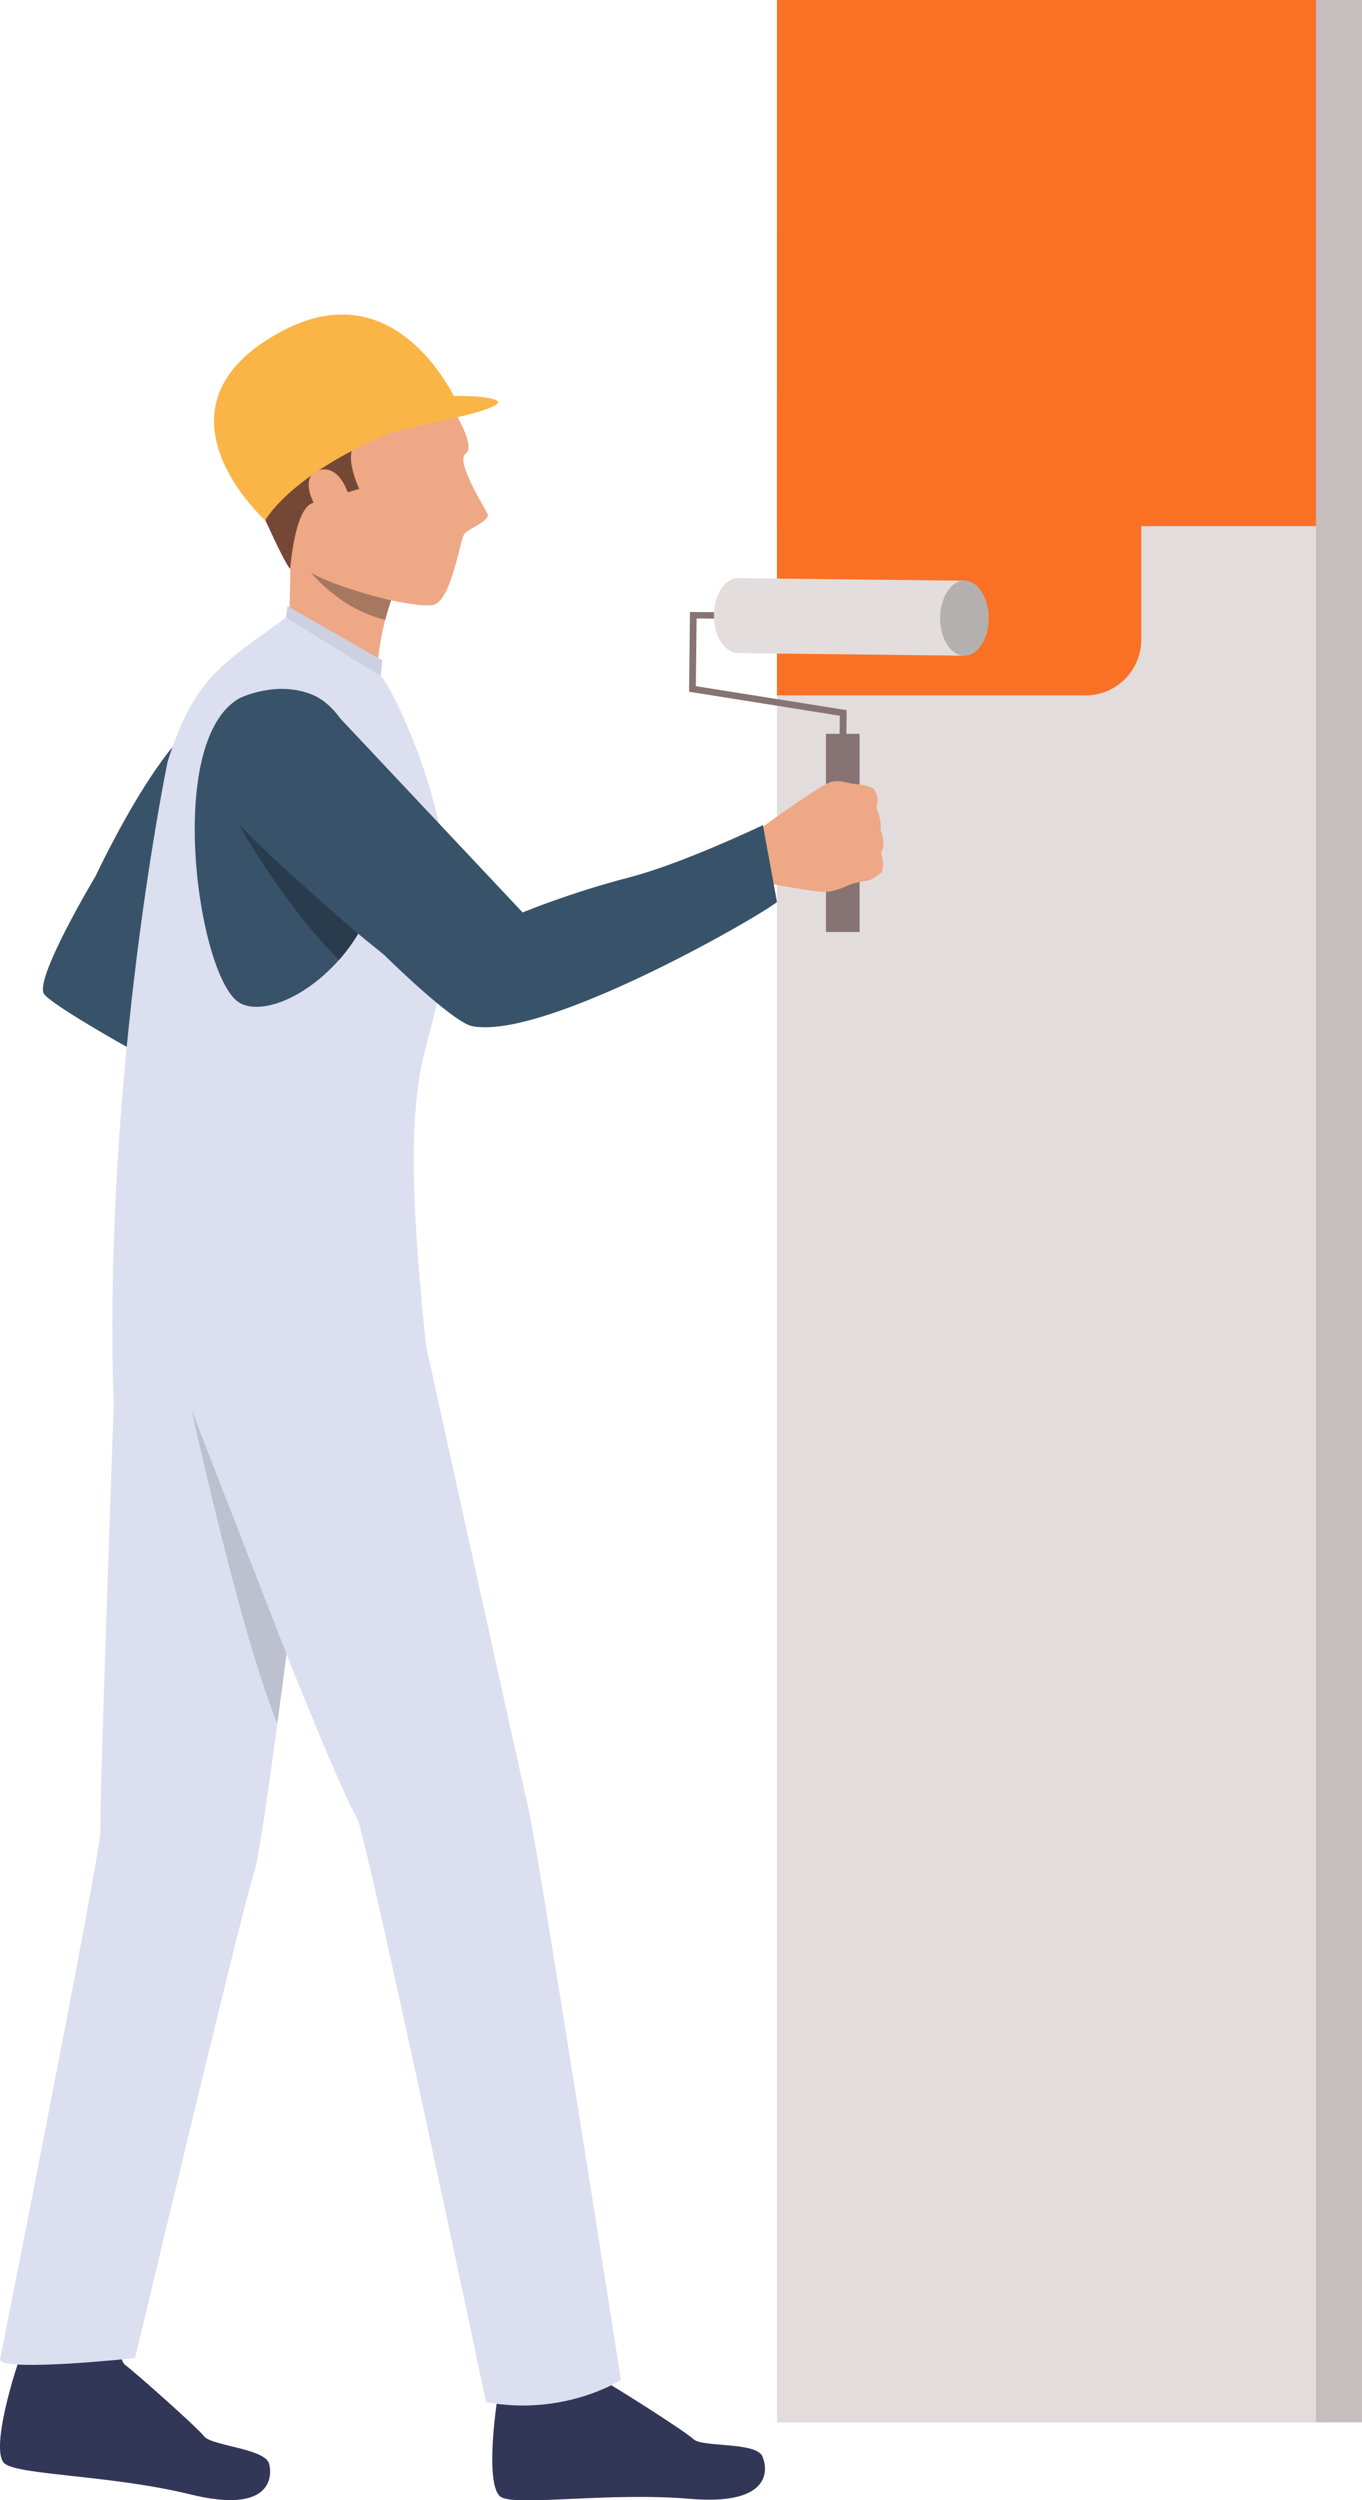 <?xml version="1.0" encoding="utf-8"?>
<!-- Generator: Adobe Illustrator 22.0.1, SVG Export Plug-In . SVG Version: 6.00 Build 0)  -->
<svg version="1.1" id="Layer_1" xmlns="http://www.w3.org/2000/svg" xmlns:xlink="http://www.w3.org/1999/xlink" x="0px" y="0px"
	 viewBox="0 0 903.3 1657.5" style="enable-background:new 0 0 903.3 1657.5;" xml:space="preserve">
<style type="text/css">
	.st0{fill:#C4BEBE;}
	.st1{fill:#E3DCDC;}
	.st2{fill:#FA7126;}
	.st3{fill:#877373;}
	.st4{fill:#E3DDDD;}
	.st5{fill:#EEA886;}
	.st6{fill:#385369;}
	.st7{fill:#323657;}
	.st8{fill:#DBDFF0;}
	.st9{fill:#754836;}
	.st10{fill:#FAB546;}
	.st11{fill:#CCD0E0;}
	.st12{fill:#3B3F66;}
	.st13{fill:#555C94;}
	.st14{fill:#BCC0CF;}
	.st15{fill:#B5B0B0;}
	.st16{fill:#293C4D;}
	.st17{fill:#A77860;}
</style>
<g>
	<rect x="545.8" class="st0" width="357.5" height="1605.9"/>
	<rect x="515.3" y="150.3" class="st1" width="357.5" height="1455.7"/>
	<path class="st2" d="M720,461H515.3V262.5h241.6V424C756.9,444.5,740.4,461,720,461z"/>
	<g>
		<g>
			<g>
				<g>
					<g>
						<g>
							<polygon class="st3" points="556.8,489.9 561.3,490 561.5,470.8 461.5,454.9 462,410 479.3,410.2 479.4,405.9 457.6,405.7 
								457,458.6 557,474.5 							"/>
						</g>
					</g>
				</g>
			</g>
		</g>
	</g>
	<g>
		<g>
			<g>
				<g>
					<g>
						
							<rect x="489.7" y="384.1" transform="matrix(-1 -1.137769e-02 1.137769e-02 -1 1124.729 824.367)" class="st4" width="150.1" height="49.7"/>
					</g>
				</g>
			</g>
		</g>
	</g>
	<g>
		<g>
			<g>
				
					<rect x="547.9" y="486.4" transform="matrix(-1 -1.224647e-16 1.224647e-16 -1 1117.99 1104.283)" class="st3" width="22.3" height="131.4"/>
			</g>
		</g>
	</g>
	<g>
		<g>
			<g>
				<g>
					<g>
						<path class="st5" d="M584.3,578.6c0,0-5,4.2-8,5c0,0-5.4,0.9-9.2,1.8c-1.2,0.3-2.3,0.6-2.9,0.8c-2.8,1.1-8.7,4.4-15.9,5
							c-7.2,0.6-38.4-5.6-38.4-5.6l-0.4-19.7l-3.7-17.7c0,0,39-28.5,45.7-29.9c0.7-0.1,1.3-0.2,1.9-0.3c5.8-0.6,10.1,1.6,13.1,1.7
							c1.1,0,12.1,1.2,13.7,4.2c2.3,4.2,2.3,8.2,0.8,11.4c0,0,4.2,8.4,2.9,15c0,0,4.1,7.6,0.4,15.5
							C584.3,565.9,587.6,574.2,584.3,578.6z"/>
					</g>
				</g>
			</g>
		</g>
	</g>
	<g>
		<path class="st6" d="M152,475.4c0,0-47.1,136.6-41.6,141c5.6,4.4,131.1,36.8,131.1,36.8S225,764.8,218,763.8
			c-9.7-1.4-184.1-93.7-189.1-105.4c-5-11.7,34.5-77.6,34.5-77.6S122.2,454.7,152,475.4z"/>
	</g>
	<path class="st7" d="M332.1,1577.8c0,0,39.1-8.1,40.5-9.2c1.4-1.2,9.5-16.4,15.6-13.9c6.1,2.5,6.5,20.9,12.5,23.9
		c6,3,53.4,33,59.3,38.5c5.9,5.5,41.3,1.6,45.6,11.3c4.2,9.7,5,32.7-48.1,28.2c-53.1-4.5-113.4,4.9-124.9-1
		C321.1,1649.6,328.7,1592.7,332.1,1577.8z"/>
	<path class="st7" d="M15.6,1556.6c0,0,40-1.9,41.5-2.8c1.5-1,12.1-14.7,17.7-11.3c5.6,3.4,3,21.6,8.4,25.5
		c5.4,3.9,47.3,40.9,52.2,47.2c4.9,6.3,40.5,8,43.1,18.2c2.6,10.2-0.4,33-52.1,20.3C74.8,1641,13.7,1641,3.3,1633.4
		C-7.1,1625.8,9.8,1570.7,15.6,1556.6z"/>
	<g>
		<path class="st5" d="M260.2,395.7c-0.3,0.7-0.5,1.5-0.8,2.2c-1.5,4.4-2.8,8.7-3.9,12.9c-6,23.4-6,43.7-6,43.7
			c3.5,14.1-58-42.8-58-42.8s3.3-46.7-1.7-98.8C184.8,260.8,260.2,395.7,260.2,395.7z"/>
	</g>
	<g>
		<path class="st8" d="M286,680.3c-1.6,5.9-3.1,12-4.7,18.4c-0.7,2.9-1.4,6-2,9.1c-8.9,45.3-4.3,110.6,3.2,184.2
			c0,0-32.9,10-207.2,37.3c-6.9-219.7,35.9-424.5,35.9-424.5c18-56.7,37.8-65.5,78.4-95.3c0,0,7.8,0.3,62.9,38.6
			c3.9,2.7,21.7,37.3,32.9,75.9C305.1,592.2,300,627.5,286,680.3z"/>
	</g>
	<path class="st6" d="M237.5,619.1c-3.7,6.2-8,12-12.7,17.3c-13.3,15-29.5,25.7-43.7,29.5c-7.5,2-14.4,2.2-20,0
		c-0.5-0.2-1-0.4-1.5-0.7c-27.7-13.6-51.5-174.1-0.6-202.4c0,0,24.3-12,48-2.3c23.7,9.6,40.5,50.1,43.7,109.1
		C251.6,587.4,246.2,604.4,237.5,619.1z"/>
	<g>
		<path class="st5" d="M296.3,264.8c0,0,20.7,30.2,12.5,36c-6.8,4.8,11.9,34.6,14.4,39.5c2.6,4.9-12.3,10-15.2,13.6
			c-2.9,3.6-8.6,44.9-20.9,47.2c-12.4,2.4-70.5-11.5-87.3-25.6c-16.8-14.1-36.1-82.9-28.7-113.3
			C178.5,231.7,259.8,212.1,296.3,264.8z"/>
	</g>
	<g>
		<path class="st9" d="M300.7,271c0,0,3.2-15.5-32-38c-35.2-22.5-80,7.6-86.6,9.9c-6.6,2.3-35.7,34.6-19.2,72.6
			c27.7,63.5,29.6,61.5,29.6,61.5s2.8-39.6,14.8-43.5c13-4.2,31-9.4,31-9.4s-14.4-28.8,3.2-34.6C259.2,283.5,281.8,266.1,300.7,271z
			"/>
	</g>
	<path class="st5" d="M230.8,326.9c-1.2-3.4-6.9-18.7-19.2-15.2c-12.4,3.5-6.3,22.3,4.6,32.7C226.9,354.8,237.7,345.9,230.8,326.9z"
		/>
	<path class="st10" d="M305,270.7c0,0-38.5-94.1-118.7-50.8c-93.3,50.3-10.4,125.1-10.4,125.1S198.5,302.1,305,270.7z"/>
	<path class="st10" d="M301.4,262.5c0,0,14.3-0.3,23.4,1.5c27.8,5.3-59.4,19.9-66.8,23.3C189.1,318.9,301.4,262.5,301.4,262.5z"/>
	<path class="st6" d="M220.4,470.7c0,0-40-37-77.1,11.5c-20.4,26.7-1.8,59.9,111.3,150.7c0,0,45.3,44.8,58.6,47.4
		c48,9.3,189.3-72,202.1-82.3l-9.3-51c0,0-53.5,25.6-88.8,34.7c-38.4,9.9-70.6,23.2-70.6,23.2L220.4,470.7z"/>
	<polygon class="st11" points="189.6,409.5 190.7,401.8 253.5,437.8 252.5,448.1 	"/>
	<polygon class="st12" points="15.6,1556.6 26.2,1522.4 73.9,1529 67.3,1559.8 	"/>
	<polygon class="st13" points="329.1,1559.2 332.1,1577.8 384,1568.5 380.7,1540.6 	"/>
	<g>
		<path class="st8" d="M206.9,961.2c0,0-8,66.8-16.9,135.3c-2,15.6-4.1,31.3-6.1,46.2c-6.6,49.2-12.7,91.1-15.3,98.4
			c-7,19.8-79,322.2-79,322.2s-87,9.3-89.6,1.2c0,0,67.5-339.4,66.6-350.6c-1-11.2,10.4-327.4,10.4-327.4S203,943,206.9,961.2z"/>
	</g>
	<g>
		<path class="st8" d="M276.6,865.2c0,0,68,309.2,73.7,332.9c5.8,23.7,61.5,379.7,61.5,379.7s-37.4,24.3-89.4,14.7
			c0,0-79.2-374.9-85.3-386.3c-23.9-44-106.6-262.3-118.1-292.8c-11.5-30.5-43.4-61.3-43.4-61.3S158.9,804.7,276.6,865.2z"/>
	</g>
	<path class="st14" d="M190,1096.5c-2,15.6-4.1,31.3-6.1,46.2c0,0,0,0,0,0c-24.5-60.2-56.3-205.5-56.8-207.8
		C130.6,944,190,1096.5,190,1096.5z"/>
	<path class="st4" d="M505.7,408.1c0,13.7-7.2,24.8-16.1,24.8c-8.9,0-16.1-11.1-16.1-24.8c0-13.7,7.2-24.9,16.1-24.9
		C498.5,383.3,505.7,394.4,505.7,408.1z"/>
	<path class="st15" d="M655.7,409.8c0,13.7-7.2,24.9-16.1,24.9c-8.9,0-16.1-11.1-16.1-24.9c0-13.7,7.2-24.9,16.1-24.9
		C648.5,385,655.7,396.1,655.7,409.8z"/>
	<rect x="515.3" class="st2" width="357.5" height="348.8"/>
	<path class="st16" d="M237.5,619.1c-3.7,6.2-8,12-12.7,17.3c-38-38.1-66.3-89.6-67.1-91.2C169.2,560,237.5,619.1,237.5,619.1z"/>
	<path class="st17" d="M259.4,398c-1.5,4.4-2.8,8.7-3.9,12.9c-29.8-6.9-49-31-49-31C226.5,390.7,259.4,398,259.4,398z"/>
</g>
</svg>
